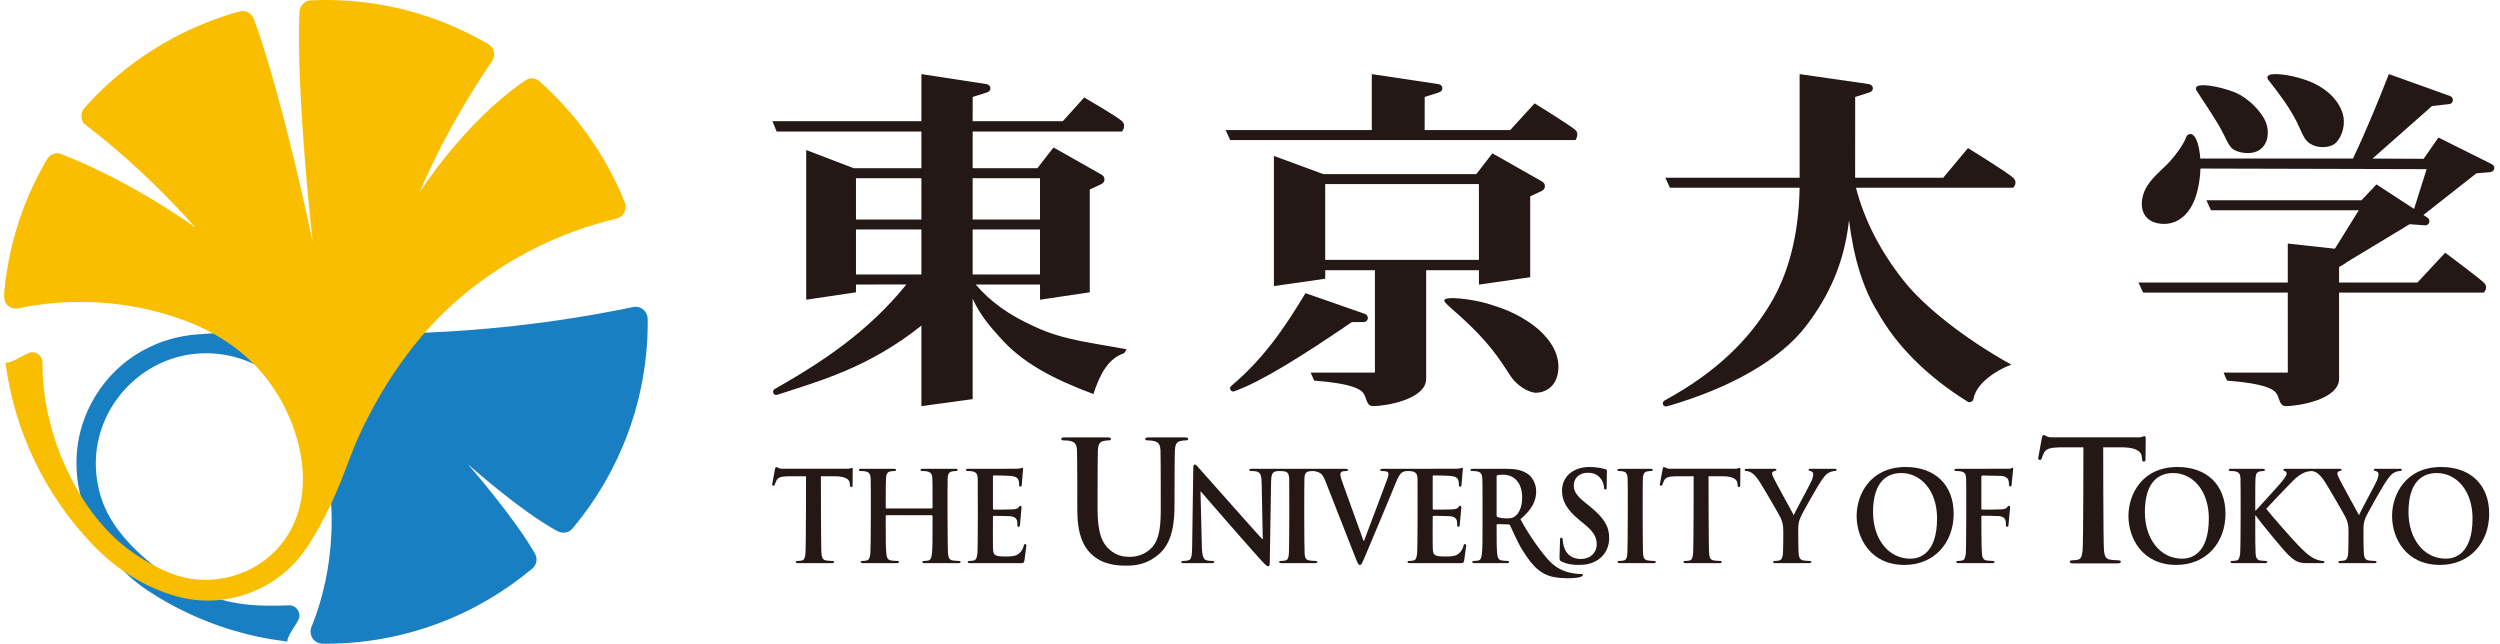 <?xml version="1.0" encoding="UTF-8"?>
<svg xmlns="http://www.w3.org/2000/svg" height="103px" viewBox="0 0 1000 258.563" width="400px">
  <path d="m258.087 128.076c-.019-2.635-2.205-4.878-4.869-4.878-.383 0-.759.074-1.134.167-42.904 8.871-87.648 12.425-133.462 9.905-14.116-.783-28 0-41.67 1.051-1.043.067-2.065.192-3.09.332-10.956 1.501-21.432 6.362-29.55 14.292-7.209 7.055-12.312 16.145-14.484 26.018-2.611 11.873-.768 24.139 4.269 35.12 4.87 10.663 12.69 19.937 22.396 26.6 10.54 7.063 22.118 12.572 34.276 16.276 7.667 2.301 14.495 3.727 22.559 4.727.108-3.051 4.711-7.813 4.874-10.105.162-2.294-1.572-4.313-3.857-4.461-12.562.476-21.776.167-33.566-4.22-12.099-4.527-23.047-11.998-31.694-21.563-4.16-4.611-7.608-9.664-9.832-15.468-2.184-5.82-3.113-12.048-2.763-18.228 1.175-20.771 17.34-38.354 37.968-41.316 11.407-1.633 23.219 1.301 32.524 8.104 4.857 3.536 9.009 8.099 12.048 13.251 3.449 5.861 6.333 12.065 8.343 18.568 4.173 13.55 4.549 28.367 2.765 42.351-.776 5.929-2.022 11.809-3.724 17.577-.954 3.259-2.117 6.503-3.398 9.655-.229.584-.366 1.2-.366 1.87 0 2.65 2.117 4.768 4.723 4.845.326 0 .888.016 1.222.016 31.744 0 60.798-11.424 83.315-30.345.017-.008.058-.058.075-.066.926-.892 1.456-2.077 1.456-3.411 0-.99-.342-1.858-.795-2.649-8.443-14.652-26.822-35.687-26.822-35.687s20.801 18.617 35.717 26.773c.806.424 1.686.773 2.683.773 1.333 0 2.547-.516 3.413-1.409.055-.032.105-.084.154-.157 18.924-22.479 30.307-51.479 30.307-83.125-.001-.391-.011-.783-.011-1.183" fill="#187fc3"></path>
  <path d="m24.149 187.285c-5.112-11.356-8.271-23.62-9.038-36.004-.088-1.685-.064-3.936-.072-5.611 0-2.319-1.868-4.202-4.189-4.202-2.322 0-7.25 4.235-10.698 4.235 3.523 27.349 15.904 53.181 35.021 73.061 9.352 9.748 20.937 17.293 34.096 20.861 11.298 3.068 23.3 1.675 33.736-3.585 4.995-2.535 9.589-5.928 13.396-10.058 4.064-4.368 7.187-9.695 10.083-14.884 3.04-5.501 5.679-11.196 8.068-17.024 2.518-6.17 4.619-12.533 7.404-18.644 10.535-22.981 25.374-44.002 45.423-59.646 9.801-7.646 20.5-14.064 31.864-19.118 5.782-2.569 11.708-4.763 17.77-6.571 2.885-.859 5.832-1.66 8.768-2.359 2.629-.817 4.089-3.603 3.202-6.171-7.342-18.585-19.141-35.313-34.024-48.612-.101-.099-.188-.191-.288-.284-.855-.741-1.968-1.226-3.202-1.226-1.335 0-2.452.793-3.469 1.509-23.897 16.569-41.496 44.242-41.496 44.242s9.314-23.655 29.184-52.83c.505-.7.725-1.585.725-2.501 0-1.66-.813-3.101-2.068-3.97-.145-.1-.303-.199-.466-.284-12.295-7.146-25.72-12.332-39.715-15.108-10.194-2.035-20.638-2.835-31.019-2.376-.025-.017-.067-.017-.088-.017-.058 0-.099.017-.158.017-2.598.074-4.586 2.217-4.69 4.819-1.322 33.97 5.336 92.372 5.336 92.372s-11.864-57.55-23.555-89.486c-.701-1.936-2.434-3.395-4.594-3.395-.334 0-.668.034-.963.083-.037.026-.071.049-.113.049-.838.209-1.671.451-2.51.693-19.537 5.795-37.605 16.243-52.377 30.243-2.542 2.41-4.969 4.944-7.333 7.579-.05.049-.121.125-.164.15-.8.892-1.305 2.027-1.305 3.311 0 1.316.472 2.685 1.451 3.435 25.524 19.379 44.348 41.451 44.348 41.451s-24.172-17.827-52.902-29.15c-.821-.309-1.597-.726-2.518-.726-1.676 0-3.135.851-4.015 2.135-.017.018-.026.042-.042.066-4.148 7.088-7.684 14.525-10.427 22.248-3.49 9.831-5.77 20.112-6.804 30.508-.263 2.652-.434 5.371 2.288 6.855 1.076.599 2.272.692 3.458.458 1.759-.384 3.526-.716 5.303-1.001 6.866-1.116 13.799-1.617 20.716-1.559 13.892.134 27.724 2.66 40.712 7.495 11.985 4.494 22.942 11.507 31.246 21.346 15.627 18.562 24.003 50.438 5.971 70.218-8.267 9.071-20.441 13.492-32.628 12.407-6.266-.594-11.815-2.776-17.289-5.736-4.995-2.709-9.736-5.828-13.975-9.59-9.255-8.237-16.334-18.902-21.375-30.118" fill="#f9be00"></path>
  <g fill="#231815">
    <path d="m578.022 120.729c0-2.11 11.857-.449 17.396 1.226 4.443 1.369 11.539 3.41 19.001 9.164 4.252 3.294 9.462 9.13 9.462 16.133 0 6.964-4.2 10.509-9.336 10.509-2.786-.375-5.654-2.043-8.171-4.578-2.535-2.519-4.504-7.604-11.843-16.02-8.304-9.505-16.509-15.024-16.509-16.434"></path>
    <path d="m570.152 52.239.017-13.307 5.852-1.851-.008-.033c.702-.193 1.262-.801 1.262-1.601 0-.81-.635-1.477-1.436-1.602v-.042l-26.918-4.036v22.472h-58.73l1.863 4.019h138.682s1.668-2.435 0-4.019c-1.667-1.602-16.424-10.73-16.424-10.73l-9.808 10.73z"></path>
    <path d="m546.147 126.107.014-.023-23.871-8.33c-8.821 14.608-16.985 26.397-29.843 37.28l.017.016c-.279.217-.466.551-.466.934 0 .709.581 1.277 1.263 1.277.163 0 .313-.052.442-.109v.018c.017-.018.024-.018.051-.018v-.009c11.339-4.119 27.737-14.551 47.148-27.767l4.754-.024c.915 0 1.682-.734 1.682-1.659-.001-.759-.508-1.369-1.191-1.586"></path>
    <path d="m806.508 71.384c-2.185-2.092-18.128-11.907-18.128-11.907l-9.948 11.907h-35.378l.017-32.452 5.863-1.851-.012-.033c.728-.193 1.269-.801 1.269-1.601 0-.81-.651-1.477-1.434-1.602v-.042l-28.001-4.036v41.617h-53.946l1.866 4.028h52.08c-.322 19.877-4.935 35.346-11.755 46.619-8.488 14.218-21.497 27.399-42.426 38.799 0 0-.017 0-.017.025-.083.051-.158.084-.225.125h.007c-.317.258-.532.599-.532 1.025 0 .699.558 1.249 1.259 1.249.116 0 .242-.033.359-.048l.015.015c25.24-7.237 45.521-18.652 56.002-32.419 8.971-11.781 15.293-25.098 17.144-42.35 1.885 15.318 5.751 27.643 11.481 36.838 7.313 13.125 19.451 25.616 35.962 35.905.118.083.217.15.341.218.191.082.409.125.611.125.366 0 .684-.125.94-.317.367-.241.635-.709.718-1.151 1.093-6.104 9.047-11.406 15.141-13.599-19.512-10.85-35.429-23.839-43.166-33.646-9.308-11.723-15.808-24.206-19.226-37.413h63.118c.001 0 2.17-1.936.001-4.028"></path>
    <path d="m880.034 35.078c-.167.318-.135.86.243 1.452 1.734 2.786 6.245 9.348 8.78 13.708 3.102 5.361 3.401 7.363 5.328 9.314 1.71 1.684 7.571 3.042 11.124.633 3.567-2.436 3.976-7.404 2.493-11.158-1.476-3.768-6.889-9.789-12.774-12.065-5.888-2.257-14.176-3.759-15.194-1.884"></path>
    <path d="m908.937 30.41c-.327.349-.485.966-.019 1.566 1.935 2.502 5.938 7.505 9.032 12.542 3.958 6.371 4.478 10.021 6.645 12.207 3.419 3.369 9.473 2.709 11.498.667 2.91-2.894 3.937-7.913 2.818-11.666-1.76-5.92-7.194-10.931-14.876-13.599-6.803-2.36-13.814-2.993-15.098-1.717"></path>
    <path d="m878.051 53.874c3.228.542 5.326 12.991 2.125 24.081-2.642 9.105-8.903 13.207-15.85 11.665-5.388-1.208-7.205-5.987-5.536-11.54 1.449-4.828 5.901-8.506 9.071-11.564 3.233-3.145 7.095-8.464 7.972-10.982.333-.943.915-1.877 2.218-1.66"></path>
    <path d="m937.429 117.52v34.595c0 8.34-16.354 10.998-21.297 10.998-2.562 0-2.46-2.459-3.585-4.645-.952-1.818-3.879-4.354-20.122-5.603l-1.385-3.201h25.799l-.017-32.145h-58.116l-1.852-4.027h59.968v-15.667l24.681 2.719c2.361 1.207-.516 5.126-4.074 6.62v6.328h31.458l11.173-11.999s13.359 9.98 15.486 11.999c2.102 2.018 0 4.027 0 4.027h-58.117z"></path>
    <path d="m999.772 67.473c0-.649-.374-1.192-.934-1.484h.015l-.091-.067-21.429-10.674-5.945 8.532-20.529-.092 23.898-21.096 6.703-.759c.937 0 1.669-.759 1.669-1.676 0-.708-.425-1.3-1.036-1.55l-24.671-8.839c-3.878 9.864-8.681 21.863-14.417 33.921h-62.921l-.149 4.002 92.653.242-6.153 19.528 2.519.735 23.64-18.595 5.694-.45v-.042c.816-.085 1.484-.768 1.484-1.636"></path>
    <path d="m972.974 87.46v-.017l-20.521-13.366-6.044 6.37h-62.271l1.842 4.019h59.353l-11.396 18.335c1.884.392.265 3.779 3.493 4.362l28.341-17.119 6.053.468v-.034c.082 0 .15.034.217.034.935 0 1.667-.759 1.667-1.677-.002-.575-.292-1.067-.734-1.375"></path>
    <path d="m413.563 131.211c-10.077-4.452-17.982-10.098-23.723-16.935h25.82v6.103l19.983-2.968v-41.308l4.595-2.143c.775-.325 1.305-1.059 1.305-1.942 0-.792-.464-1.484-1.118-1.843l-19.348-10.948-6.483 8.33h-25.99v-14.717h59.98s1.931-2.319 0-4.169c-1.95-1.868-15.196-9.522-15.196-9.522l-8.555 9.522h-36.229l.017-9.739 5.873-1.851-.016-.033c.718-.193 1.255-.801 1.255-1.601 0-.81-.613-1.477-1.426-1.602l.016-.042-26.311-4.036v18.904h-59.84l1.718 4.169h58.122v14.716h-27.211l-19.053-7.295v60.118l19.99-2.968v-3.135l20.246-.016c-15.642 19.318-34.128 31.317-52.889 42.006h.017c-.4.217-.679.643-.679 1.119 0 .691.57 1.258 1.255 1.258.125 0 .254-.05.367-.075l.008.009c16.989-5.536 36.721-10.857 57.951-27.791v32.326l20.592-2.8v-40.267c3.101 6.563 6.669 10.74 10.697 15.191 8.994 10.391 21.534 16.962 37.802 23.039 2.631-8.162 6.137-14.45 12.328-16.384l1.01-1.585c-13.025-2.524-25.422-3.609-36.88-9.095m-45.552-20.962h-26.274v-18.069h26.274zm0-22.064h-26.274v-16.601h26.274zm20.592-16.609h27.049v16.602h-27.049zm0 20.604h27.049v18.069h-27.049z"></path>
    <path d="m617.321 72.919v-.018l-19.956-11.314-6.483 8.346h-61.447l-19.836-7.304v52.273l20.613-2.952v-3.426h19.96v41.141h-25.799l1.384 3.201c16.244 1.249 19.18 3.784 20.121 5.603 1.145 2.186 1.035 4.645 3.596 4.645 4.925 0 21.285-2.658 21.285-10.998v-43.591h21.188v5.786l20.597-2.962v-31.819-.667l4.604-2.159c.765-.309 1.309-1.059 1.309-1.951-.001-.793-.452-1.468-1.136-1.834m-25.374 31.451h-61.735v-30.443h61.735z"></path>
    <path d="m372.217 204.22c.146 0 .275-.1.275-.332v-1.068c0-7.619 0-9.021-.078-10.622-.092-1.709-.484-2.493-2.055-2.852-.384-.109-1.197-.148-1.866-.148-.52 0-.816-.109-.816-.468 0-.326.351-.435 1.014-.435h12.878c.676 0 1.004.108 1.004.435 0 .358-.279.468-.85.468-.404 0-.82.039-1.384.148-1.297.25-1.676 1.102-1.776 2.852-.087 1.601-.087 28.033.155 30.192.134 1.401.417 2.503 1.851 2.719.684.093 1.726.192 2.427.192.537 0 .775.142.775.392 0 .356-.376.501-.955.501h-13.416c-.672 0-.998-.145-.998-.501 0-.25.196-.392.759-.392.718 0 1.297-.1 1.718-.192.947-.216 1.193-1.317 1.372-2.768.241-2.11.241-6.063.241-10.683v-4.402c0-.217-.128-.31-.275-.31h-18.227c-.138 0-.3.033-.3.31v4.402c0 4.62 0 8.572.267 10.731.125 1.401.417 2.503 1.843 2.719.684.093 1.726.192 2.427.192.546 0 .792.142.792.392 0 .356-.401.501-.971.501h-13.466c-.609 0-.938-.145-.938-.501 0-.25.179-.392.742-.392.726 0 1.296-.1 1.722-.192.959-.216 1.205-1.317 1.392-2.768.25-2.11.25-28.543.146-30.144-.104-1.709-.471-2.493-2.068-2.852-.366-.109-1.192-.148-1.859-.148-.514 0-.795-.109-.795-.468 0-.326.333-.435 1.007-.435h12.879c.671 0 1.006.108 1.006.435 0 .358-.289.468-.865.468-.391 0-.808.039-1.379.148-1.292.25-1.685 1.102-1.768 2.852-.113 1.601-.113 3.003-.113 10.622v1.068c0 .232.163.332.3.332h18.226z"></path>
    <path d="m430.511 180.916c-.138-2.276-.642-3.344-2.731-3.803-.513-.15-1.597-.225-2.493-.225-.692 0-1.088-.125-1.088-.594 0-.466.455-.607 1.4-.607h17.111c.967 0 1.417.142 1.417.607 0 .469-.383.594-1.021.594-.709 0-1.076.074-1.856.225-1.705.316-2.225 1.483-2.347 3.803-.129 2.126-.129 23.545-.129 23.545 0 9.691 1.846 13.768 4.969 16.427 2.852 2.478 5.783 2.771 7.959 2.771 2.793 0 6.225-.96 8.775-3.621 3.495-3.685 3.682-9.696 3.682-16.584 0 0 0-20.412-.113-22.538-.133-2.276-.646-3.344-2.747-3.803-.514-.15-1.597-.225-2.289-.225-.701 0-1.084-.125-1.084-.594 0-.466.453-.607 1.342-.607h14.563c.897 0 1.351.142 1.351.607 0 .469-.392.594-1.143.594-.708 0-1.113.074-1.854.225-1.726.316-2.227 1.483-2.355 3.803-.138 2.126-.138 21.328-.138 21.328 0 7.439-.684 15.318-6.046 20.13-4.515 4.075-9.101 4.818-13.216 4.818-3.373 0-9.493-.199-14.142-4.618-3.235-3.085-5.648-8.03-5.648-17.721.001.001.001-21.811-.129-23.937"></path>
    <path d="m651.684 192.197c-.101-1.709-.576-2.56-1.617-2.793-.535-.168-1.145-.207-1.737-.207-.474 0-.756-.109-.756-.502 0-.292.384-.4 1.157-.4h12.025c.617 0 1.016.108 1.016.4 0 .393-.316.502-.799.502-.467 0-.834.039-1.418.148-1.284.25-1.658 1.102-1.769 2.852-.101 1.601-.101 28.291.11 30.435.141 1.351.459 2.261 1.89 2.477.685.093 1.711.192 2.453.192.503 0 .768.142.768.392 0 .356-.4.501-.918.501h-13.456c-.616 0-.968-.145-.968-.501 0-.25.19-.392.766-.392.718 0 1.285-.1 1.718-.192.959-.216 1.251-1.076 1.392-2.518.243-2.103.243-28.793.143-30.394"></path>
    <path d="m714.203 213.21c0-2.701-.482-3.802-1.1-5.264-.317-.798-6.739-11.847-8.407-14.43-1.182-1.862-2.375-3.112-3.3-3.672-.618-.35-1.434-.647-2.003-.647-.366 0-.716-.109-.716-.468 0-.285.35-.435.919-.435h11.105c.492 0 .718.149.718.435 0 .308-.335.358-1.051.558-.418.117-.669.501-.669.9 0 .426.251 1.017.582 1.708.671 1.502 7.356 13.577 8.107 15.003.482-1.219 6.503-12.234 7.17-13.811.468-1.073.65-1.941.65-2.6 0-.492-.183-1.059-1-1.252-.428-.091-.852-.199-.852-.507 0-.326.235-.435.819-.435h9.587c.518 0 .852.108.852.4 0 .342-.384.502-.899.502-.469 0-1.394.207-2.103.591-1.001.509-1.527 1.107-2.578 2.476-1.559 2-8.244 13.784-9.11 15.951-.727 1.784-.727 3.344-.727 4.995 0 0 0 7.021.158 9.131.101 1.45.515 2.552 1.941 2.768.686.093 1.727.192 2.396.192.516 0 .768.142.768.392 0 .356-.386.501-1.003.501h-13.265c-.676 0-1.053-.077-1.053-.501 0-.25.228-.392.759-.392.669 0 1.235-.1 1.668-.192.968-.216 1.384-1.317 1.485-2.768.152-2.109.152-9.129.152-9.129"></path>
    <path d="m743.655 207.256c0-8.589 5.387-19.686 19.693-19.686 11.892 0 19.28 7.278 19.28 18.77 0 11.506-7.64 20.562-19.757 20.562-13.681-.001-19.216-10.792-19.216-19.646m32.303.959c0-11.24-6.556-18.219-14.377-18.219-5.486 0-11.339 3.218-11.339 15.684 0 10.431 5.853 18.712 15.025 18.712 3.336 0 10.691-1.693 10.691-16.177"></path>
    <path d="m852.826 207.256c0-8.589 5.379-19.686 19.703-19.686 11.882 0 19.278 7.278 19.278 18.77 0 11.506-7.637 20.562-19.754 20.562-13.698-.001-19.227-10.792-19.227-19.646m32.295.959c0-11.24-6.537-18.219-14.357-18.219-5.487 0-11.341 3.218-11.341 15.684 0 10.431 5.861 18.712 15.026 18.712 3.344 0 10.672-1.693 10.672-16.177"></path>
    <path d="m926.439 189.197c.557 0 1.358.298 1.991.647.901.56 2.1 1.81 3.286 3.672 1.683 2.583 8.069 13.632 8.402 14.43.626 1.462 1.102 2.563 1.102 5.264 0 0 0 7.021-.149 9.131-.093 1.45-.517 2.552-1.478 2.768-.424.093-.998.192-1.668.192-.524 0-.766.142-.766.392 0 .424.386.501 1.06.501h13.274c.599 0 .993-.145.993-.501 0-.25-.26-.392-.777-.392-.667 0-1.718-.1-2.366-.192-1.454-.216-1.877-1.317-1.96-2.768-.16-2.11-.16-9.131-.16-9.131 0-1.651 0-3.211.718-4.995.868-2.167 7.555-13.951 9.123-15.951 1.05-1.368 1.584-1.967 2.585-2.476.716-.384 1.608-.591 2.103-.591.516 0 .897-.16.897-.502 0-.292-.333-.4-.867-.4h-9.588c-.585 0-.815.108-.815.435 0 .308.424.416.849.507.818.193 1.033.76 1.033 1.252 0 .658-.215 1.526-.683 2.6-.669 1.576-6.688 12.592-7.156 13.811-.766-1.426-7.453-13.501-8.104-15.003-.352-.691-.574-1.282-.574-1.708 0-.399.223-.783.657-.9.702-.199 1.035-.25 1.035-.558 0-.285-.217-.435-.718-.435h-21.888c-.525 0-.766.108-.766.435 0 .308.19.416.606.507.484.109.684.468.684 1.009 0 .844-1.05 2.111-2.384 3.753-1.385 1.718-8.337 9.18-9.98 11.041h-.226v-2.22c0-7.619 0-9.021.083-10.622.101-1.75.484-2.602 1.786-2.852.556-.109.849-.148 1.324-.148.375 0 .659-.109.659-.468 0-.326-.326-.435-1.001-.435h-12.455c-.709 0-1.052.108-1.052.435 0 .358.301.468.818.468.666 0 1.466.039 1.875.148 1.551.358 1.943 1.143 2.025 2.852.111 1.601.111 28.033-.141 30.144-.192 1.45-.416 2.552-1.373 2.768-.435.093-1.002.192-1.721.192-.558 0-.766.142-.766.392 0 .356.333.501.969.501h12.873c.516 0 .916-.145.916-.501 0-.25-.25-.392-.625-.392-.626 0-1.678-.1-2.325-.192-1.219-.216-1.644-1.317-1.734-2.719-.135-2.159-.135-6.111-.135-10.731v-4.568h.226l.526.766c1.007 1.443 10.388 13.017 12.507 14.993 2.05 1.909 3.342 3.01 5.911 3.268 1.008.077 1.861.077 3.294.077h4.16c.907 0 1.158-.145 1.158-.501 0-.284-.298-.392-.635-.392-.573 0-1.533-.151-2.976-.743-2.56-1.067-4.702-3.319-6.804-5.428-1.858-1.844-11.232-12.432-12.949-14.792 1.626-1.81 8.84-9.33 10.322-10.821 2.053-2.146 3.671-3.163 5.154-3.78.903-.336 2.104-.543 2.781-.543"></path>
    <path d="m958.715 207.256c0-8.589 5.395-19.686 19.72-19.686 11.899 0 19.286 7.278 19.286 18.77 0 11.506-7.646 20.562-19.762 20.562-13.709-.001-19.244-10.792-19.244-19.646m32.319.959c0-11.24-6.537-18.219-14.376-18.219-5.486 0-11.348 3.218-11.348 15.684 0 10.431 5.879 18.712 15.033 18.712 3.346 0 10.691-1.693 10.691-16.177"></path>
    <path d="m632.056 230.528c-4.254-.284-8.14-1.535-11.467-4.854-3.201-3.208-8.764-11.055-11.964-17.117 4.835-4.119 6.319-7.545 6.319-11.24 0-3.352-1.908-5.945-3.26-6.869-2.568-1.861-5.769-2.152-8.78-2.152h-13.291c-.726 0-1.044.108-1.044.435 0 .358.283.468.811.468.684 0 1.468.039 1.884.148 1.552.358 1.927 1.143 2.035 2.852.092 1.601.092 3.003.092 10.622v8.839c0 4.62 0 8.572-.242 10.683-.185 1.45-.415 2.552-1.375 2.768-.434.093-.993.192-1.71.192-.584 0-.784.142-.784.392 0 .356.334.501.958.501h12.852c.616 0 .948-.145.948-.501 0-.25-.198-.392-.558-.392-.575 0-1.625-.1-2.345-.192-1.432-.216-1.717-1.317-1.865-2.768-.218-2.11-.218-6.063-.218-10.739v-.703c0-.282.117-.39.366-.39l4.137.107c.351 0 .7 0 .876.342.575 1.116 2.918 6.746 5.097 10.174 2.107 3.375 4.175 6.094 6.353 7.813 2.633 2.067 5.259 2.867 8.513 3.158 4.145.375 6.995 0 7.804-.241.692-.174 1.51-.41 1.51-.926-.002-.542-.812-.342-1.652-.41m-25.583-23.181c-.858.651-1.467.868-3.384.868-1.184 0-2.638-.166-3.628-.526-.335-.143-.409-.342-.409-.884v-15.26c0-.398.074-.59.409-.689.483-.159 1.343-.192 2.534-.192 2.811 0 7.314 2.019 7.314 9.164.001 4.102-1.402 6.418-2.836 7.519"></path>
    <path d="m340.069 187.937c-.213 0-.596.2-1.297.342h-26.969c-1.188-.093-1.667-.708-2.051-.708-.302 0-.427.315-.572.975-.105.492-1.077 5.937-1.077 5.937h.01c-.01.033-.017.076-.017.116 0 .284.222.518.504.518.213 0 .383-.133.475-.308 0-.019 0-.019 0-.043.154-.408.438-1.248.872-2.036.718-1.074 1.856-1.357 4.627-1.434h7.105s0 28.936-.229 31.046c-.146 1.45-.429 2.552-1.393 2.768-.426.093-1 .192-1.718.192-.563 0-.767.142-.767.392 0 .356.35.501.954.501h13.516c.523 0 .906-.145.906-.501 0-.25-.238-.392-.768-.392-.717 0-1.76-.1-2.425-.192-1.443-.216-1.73-1.317-1.868-2.719-.23-2.159-.23-31.095-.23-31.095h6c4.236.103 5.498 1.478 5.587 2.779l.108 1.024c0 .292.233.525.503.525.292 0 .521-.233.521-.525 0 0 .063-5.438.063-6.12.018-.741-.052-1.042-.37-1.042"></path>
    <path d="m696.586 187.937c-.21 0-.585.2-1.293.342h-26.965c-1.185-.093-1.669-.708-2.054-.708-.284 0-.433.315-.573.975-.11.492-1.069 5.937-1.069 5.937 0 .033-.015.076-.015.116 0 .284.223.518.525.518.182 0 .365-.133.433-.308h.016c0-.019 0-.019 0-.043.168-.408.433-1.248.877-2.036.708-1.074 1.86-1.357 4.608-1.434h7.114s0 28.936-.226 31.046c-.149 1.45-.416 2.552-1.385 2.768-.416.093-.991.192-1.716.192-.577 0-.752.142-.752.392 0 .356.318.501.95.501h13.51c.517 0 .908-.145.908-.501 0-.25-.258-.392-.778-.392-.713 0-1.763-.1-2.415-.192-1.444-.216-1.744-1.317-1.869-2.719-.241-2.159-.241-31.095-.241-31.095h6.006c4.252.103 5.494 1.478 5.577 2.779l.125 1.024c0 .292.227.525.491.525.3 0 .517-.233.517-.525 0 0 .076-5.438.076-6.12.008-.741-.04-1.042-.382-1.042"></path>
    <path d="m859.274 175.18c-.269 0-.77.251-1.721.475h-36.011c-1.594-.144-2.236-.942-2.762-.942-.367 0-.55.416-.742 1.269-.132.657-1.443 7.928-1.443 7.928l.036.017c-.036.042-.051.093-.051.149 0 .359.317.686.69.686.269 0 .511-.176.608-.393h.027v-.031s0-.028.006-.028c.201-.558.569-1.683 1.137-2.7.967-1.468 2.493-1.81 6.185-1.943h9.498s0 38.631-.325 41.441c-.182 1.937-.566 3.418-1.851 3.686-.55.126-1.316.26-2.283.26-.753 0-1.01.215-1.01.533 0 .49.435.692 1.274.692h18.021c.698 0 1.208-.202 1.208-.692 0-.318-.315-.533-1.018-.533-.959 0-2.351-.134-3.234-.26-1.935-.268-2.31-1.749-2.502-3.61-.318-2.886-.318-41.517-.318-41.517h8.03c5.653.134 7.314 1.96 7.447 3.712l.168 1.368c0 .374.284.657.666.657.385 0 .684-.283.684-.657 0 0 .067-7.272.082-8.157.001-1.01-.045-1.41-.496-1.41"></path>
    <path d="m410.181 219.046c0-.3-.225-.509-.495-.509-.26 0-.463.176-.506.417-.446 2.051-1.629 3.345-2.876 3.962-1.23.6-3.227.6-4.475.6-4.875 0-4.984-.626-5.081-4.077-.05-1.467 0-11.75 0-11.75 0-.282.042-.499.283-.499 1.143 0 5.875.066 6.78.157 1.769.199 2.443.936 2.673 1.952.129.65.084 1.258.075 1.767 0 .285.233.518.513.518.275 0 .479-.191.513-.467v-.023-.027l.651-7.328v-.058c0-.285-.218-.519-.506-.519-.162 0-.325.11-.4.233-.02.042-.054.06-.071.077v.016c-.05.059-.129.192-.245.341-.446.51-1.164.65-2.306.759-1.085.109-6.583.109-7.626.109-.292 0-.333-.218-.333-.576v-12.684c0-.348.097-.481.333-.481.955 0 5.979.082 6.771.191 2.401.29 2.868.901 3.194 1.801.237.602.212 1.65.212 2.011 0 .267.251.499.521.499.258 0 .486-.191.513-.449.075-.685.563-6.354.563-6.68 0-.225-.042-.442-.271-.442-.241 0-.53.134-.771.218-.383.082-1.151.175-2.056.175-.912 0-17.506.017-18.793.017-.726 0-1.043.108-1.043.435 0 .358.284.468.806.468.662 0 1.477.039 1.851.148 1.588.358 1.957 1.143 2.06 2.852.083 1.601.083 28.033-.137 30.144-.197 1.45-.445 2.552-1.392 2.768-.417.093-1.009.192-1.719.192-.571 0-.767.142-.767.392 0 .356.342.501.959.501h19.236c1.809 0 2.356.19 2.586-1.143.153-1.019.778-5.903.778-5.903l-.008-.018c-.002-.019.006-.054.006-.087"></path>
    <path d="m563.364 189.197c.659 0 1.484.039 1.851.148 1.577.358 1.953 1.143 2.067 2.852.067 1.601.067 28.033-.168 30.144-.182 1.45-.414 2.552-1.364 2.768-.435.093-1.026.192-1.727.192-.576 0-.767.142-.767.392 0 .356.333.501.941.501h19.26c1.811 0 2.354.19 2.571-1.143.183-1.019.8-5.903.8-5.903l-.019-.018c0-.016.019-.051.019-.084 0-.3-.235-.509-.502-.509-.266 0-.467.176-.5.417-.468 2.051-1.634 3.345-2.868 3.962-1.242.6-3.251.6-4.503.6-4.861 0-4.985-.626-5.07-4.077-.064-1.467 0-11.75 0-11.75 0-.282.052-.499.286-.499 1.116 0 5.859.066 6.77.157 1.768.199 2.435.936 2.694 1.952.123.65.074 1.258.065 1.767 0 .285.234.518.509.518.267 0 .476-.191.506-.467v-.023c0-.027.013-.027.013-.027l.666-7.328h-.009c0-.017.009-.043.009-.058 0-.285-.244-.519-.519-.519-.183 0-.333.11-.415.233-.02.042-.034.06-.059.077l-.018.016c-.041.059-.108.192-.242.341-.433.51-1.143.65-2.285.759-1.093.109-6.588.109-7.637.109-.283 0-.335-.218-.335-.576v-12.684c0-.348.085-.481.335-.481.942 0 5.953.082 6.77.191 2.386.29 2.868.901 3.185 1.801.252.602.228 1.65.228 2.011 0 .267.241.499.525.499.25 0 .467-.191.507-.449.093-.685.559-6.354.559-6.68 0-.225-.032-.442-.284-.442-.223 0-.499.134-.746.218-.402.082-1.152.175-2.063.175-.907 0-27.489.017-28.781.017-.91 0-1.346.108-1.346.483 0 .367.401.419.819.419.607 0 1.35.039 1.908.232.435.166.609.566.609.975 0 .451-.175 1.209-.416 1.859-1.151 3.303-7.356 19.444-9.397 24.974h-.193l-8.219-22.772c-.67-1.816-1.085-3.227-1.085-3.852 0-.477.116-.825.467-1.066.382-.311 1.101-.35 1.877-.35.407 0 .717-.109.717-.468 0-.326-.543-.435-1.095-.435h-37.289c-.716 0-1.237.033-1.237.435 0 .308.188.468.775.468.667 0 1.798 0 2.521.298 1.142.501 1.591 1.46 1.648 4.503l.451 22.531h-.229c-.83-.792-24.736-27.767-25.299-28.409-.813-.909-1.255-1.551-1.76-1.551-.496 0-.633.675-.633 1.677l-.435 30.593c-.041 4.368-.237 5.811-1.476 6.212-.667.191-1.522.25-2.151.25-.479 0-.772.107-.772.392 0 .474.439.501 1.06.501h11.073c.675 0 1.105-.077 1.105-.501 0-.284-.293-.392-.814-.392-.758 0-1.664-.059-2.492-.342-.955-.359-1.572-1.66-1.655-5.586l-.53-21.938h.146c.841.966 22.438 25.905 25.44 28.909.532.541 1.101 1.107 1.625 1.107.417 0 .607-.458.607-1.56l.526-32.293c.052-2.811.442-3.862 1.769-4.253.592-.148 1.276-.148 1.744-.148.565 0 1.616.039 2.132.207 1.068.233 1.536 1.084 1.637 2.793.064 1.601.064 28.291-.158 30.394-.144 1.441-.41 2.302-1.386 2.518-.427.093-1.01.192-1.71.192-.574 0-.783.142-.783.392 0 .356.35.501.958.501h13.476c.526 0 .908-.145.908-.501 0-.25-.251-.392-.766-.392-.725 0-1.759-.1-2.437-.192-1.435-.216-1.782-1.126-1.906-2.477-.194-2.144-.194-28.834-.094-30.435.094-1.75.458-2.602 1.751-2.852.583-.109.968-.148 1.436-.148.38 0 .898 0 1.606.207 1.719.474 2.53 1.043 3.629 3.81l12.022 30.643c.925 2.337 1.203 3.045 1.82 3.045.674 0 .95-.785 2.199-3.694 1.051-2.502 10.213-24.197 12.073-28.9 1.284-3.218 2.003-4.062 2.618-4.519.871-.594 1.874-.594 2.356-.594"></path>
    <path d="m794.076 207.148c1.143 0 5.861.041 6.777.142 1.785.201 2.435.992 2.685 2.009.128.65.084 1.258.051 1.767 0 .285.251.518.525.518.284 0 .475-.191.511-.467v-.023-.027l.683-7.328h-.018c0-.017.018-.043.018-.058 0-.285-.25-.519-.524-.519-.179 0-.342.11-.418.233-.027.042-.027.06-.06.077 0 0-.015 0-.015.016-.034.059-.117.192-.241.341-.428.51-1.145.65-2.294.759-1.101.109-6.613.109-7.68.109-.292 0-.326-.166-.326-.477v-12.514c0-.56.149-.718.418-.718l7.353.158c1.828.058 2.684.816 3.021 1.502.29.715.314 1.816.314 2.233 0 .267.226.509.52.509.251 0 .458-.19.499-.433h.008v-.076s.661-6.229.661-6.554c0-.225-.152-.442-.333-.442-.252 0-.485.218-.768.3-.486.143-1.07.093-1.97.093-1.084 0-18.227.017-19.479.017-.699 0-1.083.108-1.083.483 0 .31.333.419.799.419.685 0 1.493.039 1.878.148 1.594.358 1.958 1.143 2.051 2.852.091 1.601.091 28.033-.142 30.144-.201 1.45-.434 2.552-1.385 2.768-.433.093-1.017.192-1.718.192-.541 0-.716.142-.716.392 0 .424.315.501.999.501h13.317c.724 0 1.042-.145 1.042-.501 0-.25-.184-.392-.817-.392-.667 0-1.702-.1-2.376-.192-1.424-.216-1.71-1.317-1.859-2.768-.234-2.11-.234-14.742-.234-14.742 0-.343.085-.451.326-.451"></path>
    <path d="m636.448 203.346-1.351-1.077c-3.942-3.15-5.052-4.895-5.052-7.22 0-3.001 2.15-5.171 5.687-5.171 3.091 0 4.478 1.493 5.212 2.479.993 1.3 1.225 2.844 1.225 3.317 0 .201.009.35.049.482.019.078.044.126.066.168 0 .018.011.018.011.018.033.059.067.107.134.141v.017c.09.075.184.118.314.118.285 0 .512-.243.512-.518l.089-6.68c.018-.166.018-.301.018-.383 0-.342-.251-.492-.666-.593-1.234-.341-3.235-.874-6.355-.874-6.638 0-11.023 3.975-11.023 9.505 0 4.052 1.819 7.571 7.072 11.882l2.183 1.792c3.97 3.219 4.688 5.562 4.688 8.038 0 2.651-2.103 5.72-6.404 5.72-2.968 0-5.77-1.359-6.818-5.068-.236-.85-.435-1.91-.435-2.569 0-.124-.019-.266-.032-.392v-.025c0-.265-.234-.476-.512-.476-.283 0-.523.211-.523.476l-.218 7.439c0 1.115.134 1.351.918 1.709 2.044.968 4.176 1.301 6.962 1.301 2.537 0 5.195-.452 7.58-2.051 3.452-2.368 4.485-5.805 4.485-8.74-.002-4.76-2.095-8.113-7.816-12.765"></path>
  </g>
</svg>
